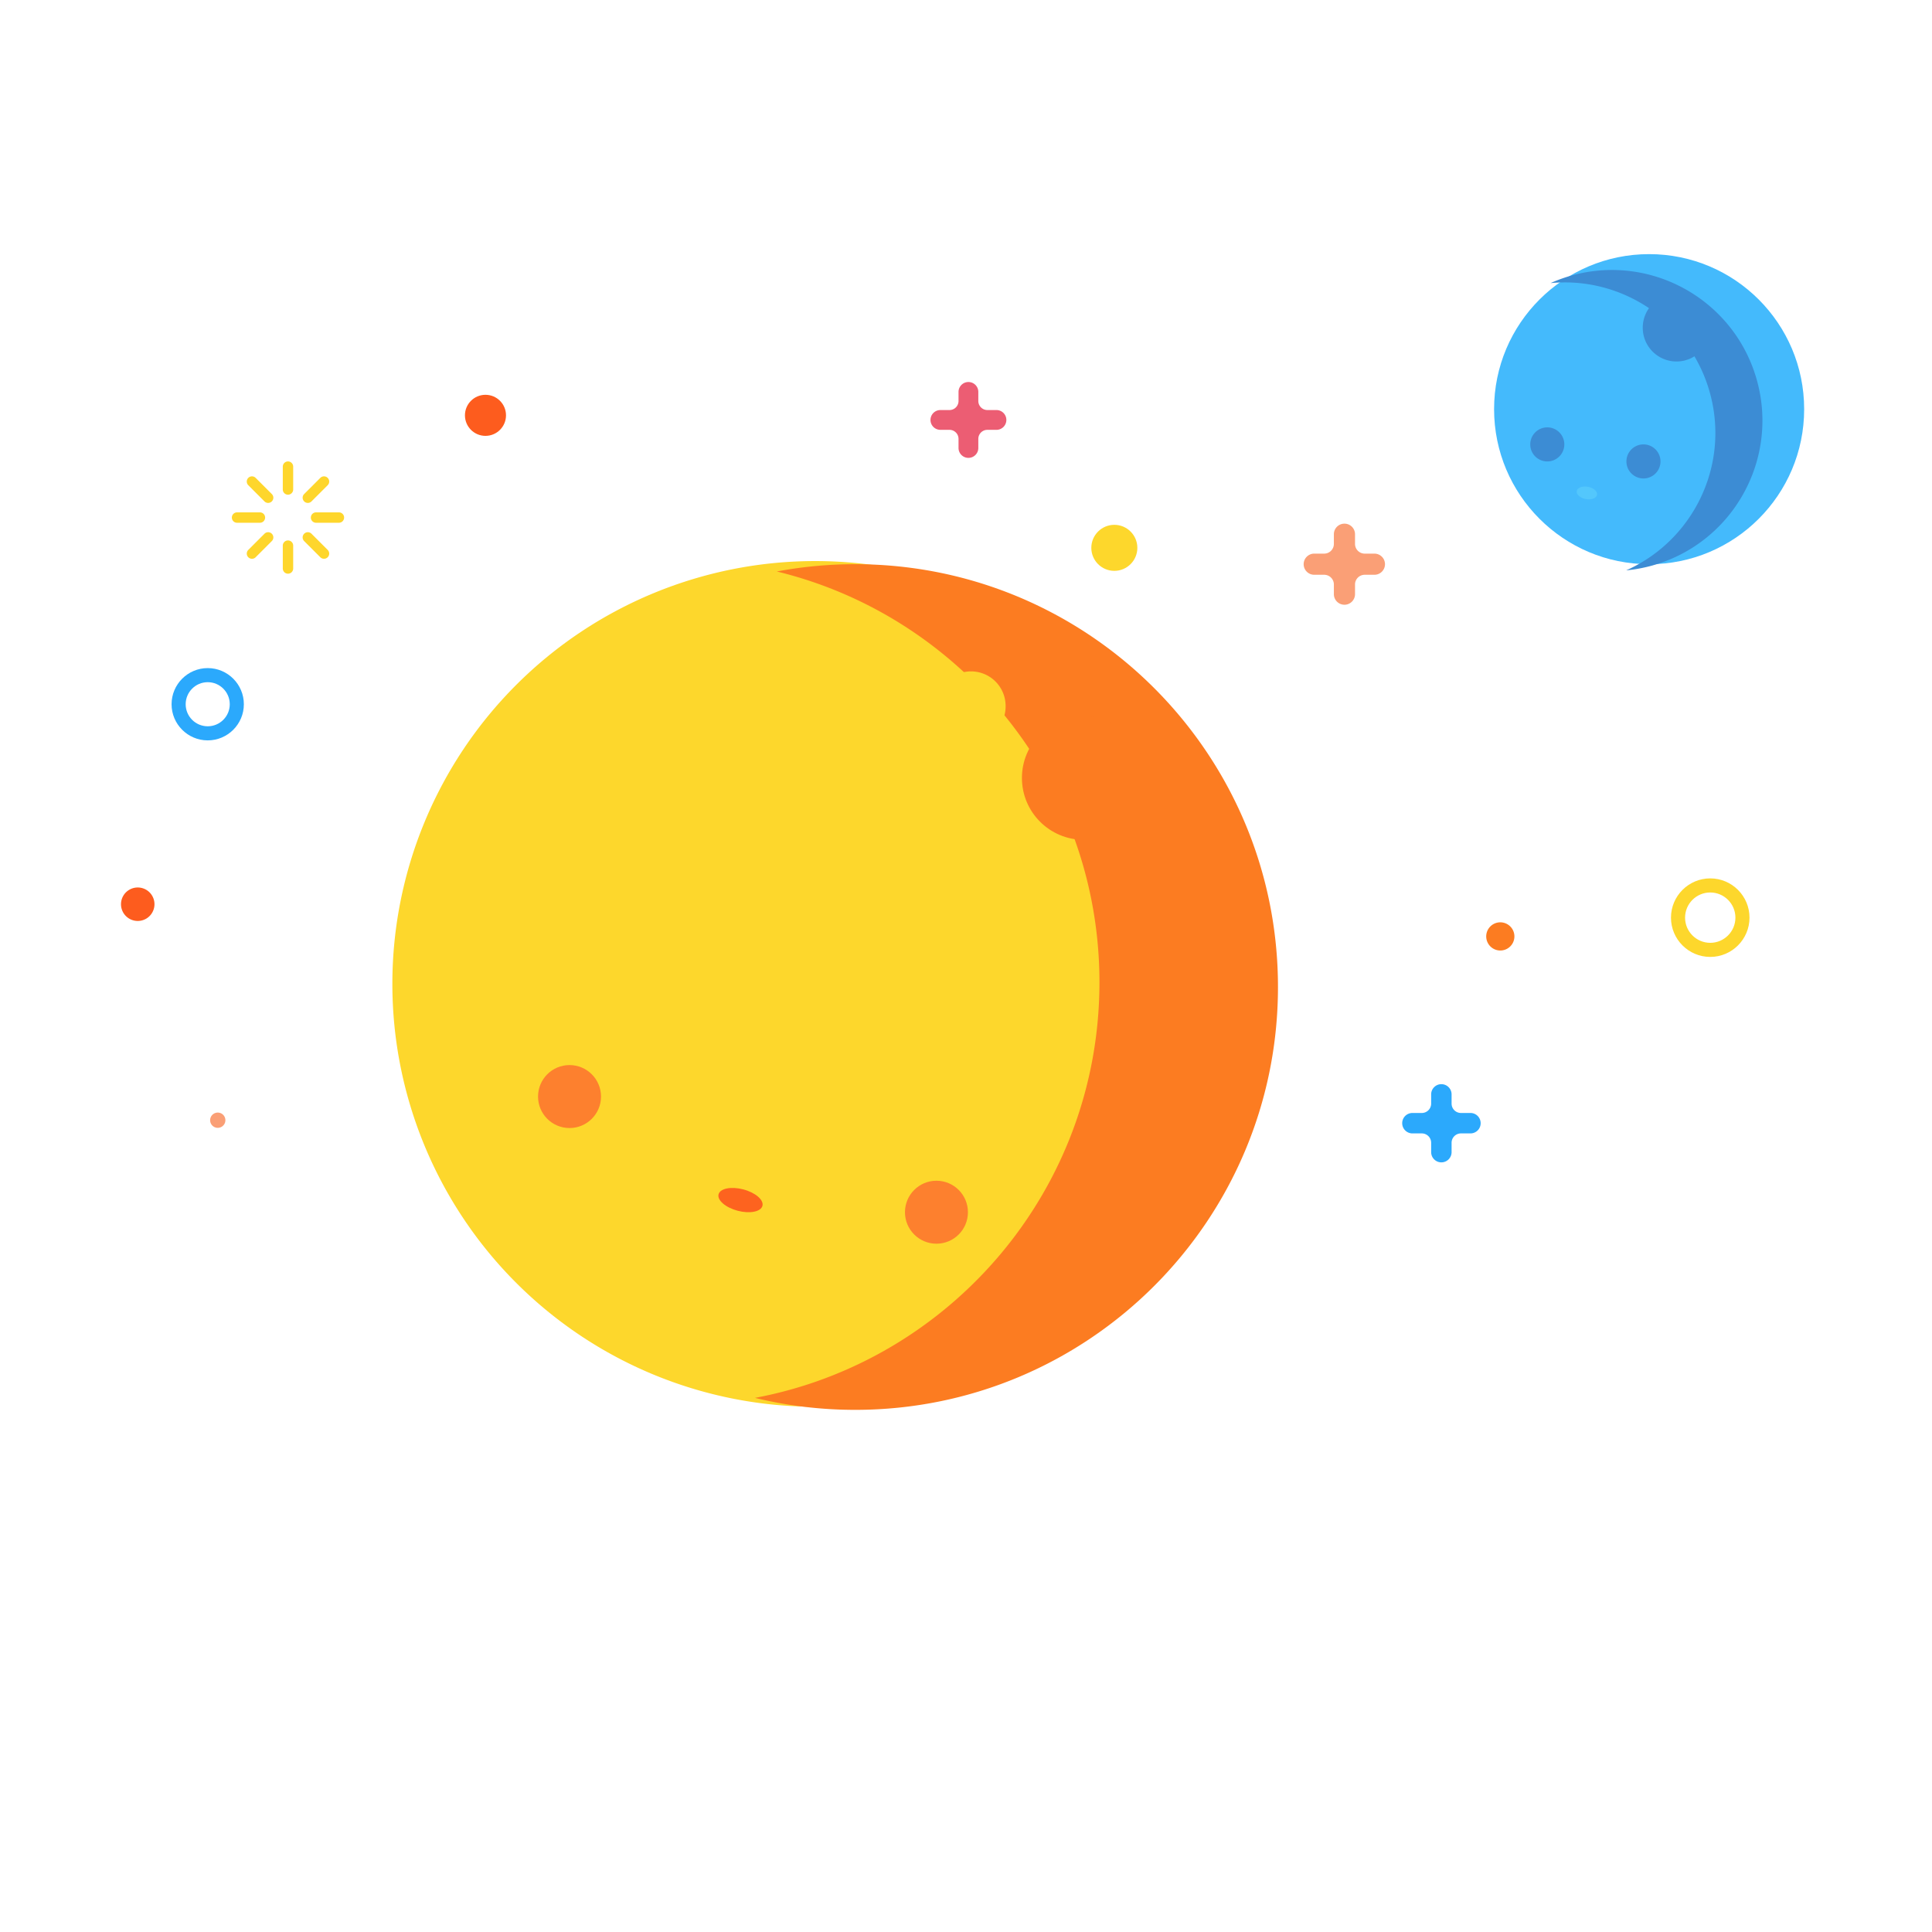 <?xml version="1.0" encoding="utf-8"?>
<svg width="800px" height="800px" viewBox="0 0 1024 1024" class="icon"  version="1.1" xmlns="http://www.w3.org/2000/svg"><path d="M152.642 244.568a2.752 2.752 0 0 0-2.755 2.757l-0.005 12.12a2.767 2.767 0 0 0 2.76 2.757 2.76 2.76 0 0 0 2.753-2.757v-12.12a2.756 2.756 0 0 0-2.753-2.757zM152.639 286.442a2.757 2.757 0 0 0-2.757 2.752l0.005 12.12a2.752 2.752 0 0 0 2.755 2.753 2.749 2.749 0 0 0 2.753-2.753v-12.12a2.754 2.754 0 0 0-2.756-2.752zM140.174 265.748a2.751 2.751 0 0 0 3.896 0 2.752 2.752 0 0 0 0-3.896l-8.572-8.569a2.756 2.756 0 0 0-3.896 0 2.756 2.756 0 0 0 0 3.896l8.572 8.569zM165.102 282.892c-1.075-1.08-2.816-1.08-3.891 0s-1.075 2.816 0 3.896l8.572 8.569a2.761 2.761 0 0 0 3.893 0 2.751 2.751 0 0 0 0-3.896l-8.574-8.569zM140.519 274.318a2.754 2.754 0 0 0-2.755-2.752h-12.118a2.754 2.754 0 1 0 0 5.51h12.118a2.754 2.754 0 0 0 2.755-2.757zM179.634 271.565h-12.12a2.754 2.754 0 0 0-2.753 2.757 2.751 2.751 0 0 0 2.755 2.753h12.118a2.755 2.755 0 0 0 2.755-2.757 2.748 2.748 0 0 0-2.755-2.753zM140.174 282.892l-8.572 8.569a2.756 2.756 0 0 0 0 3.896 2.756 2.756 0 0 0 3.896 0l8.572-8.569a2.752 2.752 0 0 0 0-3.896 2.747 2.747 0 0 0-3.896 0zM165.107 265.748l8.569-8.569a2.756 2.756 0 0 0 0-3.896 2.752 2.752 0 0 0-3.893 0l-8.572 8.569a2.756 2.756 0 0 0 0 3.896 2.747 2.747 0 0 0 3.896 0z" fill="#FED62C" /><path d="M842.369 876.735h45.133" fill="#FEDEBB" /><path d="M887.502 887.94h-45.133c-6.188 0-11.205-5.017-11.205-11.205 0-6.188 5.017-11.205 11.205-11.205h45.133c6.188 0 11.205 5.017 11.205 11.205 0 6.189-5.017 11.205-11.205 11.205z" fill="" /><path d="M770.779 876.735h26.768" fill="#FEDEBB" /><path d="M797.547 887.94h-26.768c-6.188 0-11.205-5.017-11.205-11.205 0-6.188 5.017-11.205 11.205-11.205h26.768c6.188 0 11.205 5.017 11.205 11.205 0 6.189-5.016 11.205-11.205 11.205z" fill="" /><path d="M187.483 876.735h535.986" fill="#FEDEBB" /><path d="M723.468 887.94H187.483c-6.188 0-11.205-5.017-11.205-11.205 0-6.188 5.017-11.205 11.205-11.205h535.986c6.188 0 11.205 5.017 11.205 11.205 0 6.189-5.017 11.205-11.205 11.205z" fill="" /><path d="M85.701 876.735h40.464" fill="#FEDEBB" /><path d="M126.165 887.94h-40.464c-6.188 0-11.205-5.017-11.205-11.205 0-6.188 5.017-11.205 11.205-11.205h40.464c6.188 0 11.205 5.017 11.205 11.205 0 6.189-5.017 11.205-11.205 11.205z" fill="" /><path d="M73.003 479.257m-8.871 0a8.871 8.871 0 1 0 17.742 0 8.871 8.871 0 1 0-17.742 0Z" fill="#FD5C1E" /><path d="M119.463 593.738a4.044 4.044 0 1 1-4.041-4.046 4.044 4.044 0 0 1 4.041 4.046z" fill="#FA9F76" /><path d="M268.193 220.134c0 6.006-4.871 10.884-10.882 10.884s-10.88-4.878-10.88-10.884 4.869-10.884 10.88-10.884c6.011 0 10.882 4.878 10.882 10.884z" fill="#FD5C1E" /><path d="M802.664 496.318a7.472 7.472 0 0 1-7.47 7.47 7.469 7.469 0 0 1-7.47-7.47 7.469 7.469 0 0 1 7.47-7.47 7.472 7.472 0 0 1 7.47 7.47z" fill="#FC7C21" /><path d="M602.817 290.367c0 6.731-5.467 12.198-12.198 12.198-6.74 0-12.198-5.467-12.198-12.198 0-6.735 5.456-12.198 12.198-12.198 6.731 0.001 12.198 5.462 12.198 12.198z" fill="#FDD72C" /><path d="M110.096 392.416c-10.563 0-19.157-8.591-19.157-19.152 0-10.565 8.593-19.162 19.157-19.162 10.561 0 19.152 8.597 19.152 19.162 0 10.56-8.591 19.152-19.152 19.152z m0-30.844c-6.444 0-11.687 5.245-11.687 11.692 0 6.441 5.242 11.682 11.687 11.682 6.441 0 11.682-5.24 11.682-11.682 0-6.446-5.24-11.692-11.682-11.692z" fill="#2BA9FC" /><path d="M906.464 507.188c-11.476 0-20.813-9.338-20.813-20.816 0-11.476 9.338-20.81 20.813-20.81s20.81 9.336 20.81 20.81c0 11.478-9.336 20.816-20.81 20.816z m0-34.156c-7.359 0-13.343 5.985-13.343 13.34 0 7.359 5.985 13.345 13.343 13.345 7.356 0 13.34-5.987 13.34-13.345 0-7.356-5.985-13.34-13.34-13.34z" fill="#FDD72C" /><path d="M774.335 589.9a4.959 4.959 0 0 1-4.963-4.961v-4.966a5.415 5.415 0 0 0-10.829 0v4.966a4.961 4.961 0 0 1-4.966 4.961h-4.966a5.416 5.416 0 0 0-5.413 5.417 5.413 5.413 0 0 0 5.413 5.413h4.966a4.964 4.964 0 0 1 4.966 4.961v4.966a5.419 5.419 0 0 0 5.415 5.418 5.416 5.416 0 0 0 5.413-5.418v-4.966a4.962 4.962 0 0 1 4.963-4.961h4.961a5.416 5.416 0 1 0 0-10.831h-4.961z" fill="#2BA9FC" /><path d="M723.327 293.431a5.138 5.138 0 0 1-5.136-5.136v-5.141a5.605 5.605 0 0 0-11.211 0v5.141a5.139 5.139 0 0 1-5.141 5.136h-5.136a5.607 5.607 0 1 0 0 11.211h5.136a5.142 5.142 0 0 1 5.141 5.141v5.136a5.605 5.605 0 1 0 11.211 0v-5.136a5.142 5.142 0 0 1 5.136-5.141h5.141a5.605 5.605 0 1 0 0-11.211h-5.141z" fill="#FA9F76" /><path d="M523.333 217.333a4.806 4.806 0 0 1-4.805-4.805v-4.805a5.242 5.242 0 1 0-10.486 0v4.805a4.81 4.81 0 0 1-4.81 4.805h-4.805a5.246 5.246 0 0 0-5.247 5.247 5.242 5.242 0 0 0 5.247 5.243h4.805a4.81 4.81 0 0 1 4.81 4.805v4.81a5.242 5.242 0 1 0 10.486 0v-4.81c0-2.651 2.15-4.805 4.805-4.805h4.81a5.245 5.245 0 0 0 0-10.491h-4.81z" fill="#EC5D73" /><path d="M432.069 521.481m-224.106 0a224.106 224.106 0 1 0 448.212 0 224.106 224.106 0 1 0-448.212 0Z" fill="#FDD72C" /><path d="M453.246 299.039a224.978 224.978 0 0 0-41.522 3.857c98.136 23.845 171.005 112.286 171.005 217.76 0 109.577-78.656 200.777-182.58 220.249a224.512 224.512 0 0 0 53.097 6.347c123.769 0 224.106-100.338 224.106-224.106 0.001-123.77-100.337-224.107-224.106-224.107z" fill="#FC7C21" /><path d="M607.218 412.332c0 18.112-14.678 32.789-32.785 32.789-18.112 0-32.789-14.678-32.789-32.789 0-18.106 14.677-32.784 32.789-32.784 18.106 0 32.785 14.677 32.785 32.784z" fill="#FC7C21" /><path d="M514.667 374.315m-18.331 0a18.331 18.331 0 1 0 36.661 0 18.331 18.331 0 1 0-36.661 0Z" fill="#FDD72C" /><path d="M420.231 765.095c-133.411 0-241.95-108.539-241.95-241.95s108.539-241.95 241.95-241.95c133.413 0 241.952 108.539 241.952 241.95S553.644 765.095 420.231 765.095z m0-461.49c-121.055 0-219.539 98.484-219.539 219.539s98.484 219.539 219.539 219.539 219.541-98.484 219.541-219.539-98.485-219.539-219.541-219.539z" fill="" /><path d="M956.241 216.866c0 45.381-36.787 82.172-82.172 82.172-45.381 0-82.172-36.792-82.172-82.172 0-45.386 36.791-82.172 82.172-82.172 45.385 0 82.172 36.787 82.172 82.172z" fill="#44BAFC" /><path d="M906.464 173.703c0 9.883-8.01 17.887-17.887 17.887-9.879 0-17.887-8.006-17.887-17.887 0-9.877 8.008-17.887 17.887-17.887 9.876 0 17.887 8.01 17.887 17.887zM880.092 244.573a9.02 9.02 0 0 1-9.025 9.021c-4.987 0-9.029-4.036-9.029-9.021s4.041-9.032 9.029-9.032c4.985 0 9.025 4.046 9.025 9.032zM829.121 235.547c0 4.985-4.041 9.021-9.027 9.021-4.985 0-9.027-4.036-9.027-9.021s4.041-9.032 9.027-9.032c4.985 0 9.027 4.046 9.027 9.032z" fill="#3C8CD4" /><path d="M834.018 145.749a80.792 80.792 0 0 0-12.203 4.299c38.246-3.696 74.62 20.738 84.725 59.096 10.097 38.358-9.527 77.538-44.631 93.159a81.557 81.557 0 0 0 12.737-2.266c42.604-11.22 68.044-54.855 56.829-97.459-11.219-42.605-54.849-68.049-97.458-56.83z" fill="#3C8CD4" /><path d="M854.148 306.455c-48.026 0-87.099-39.072-87.099-87.099s39.072-87.099 87.099-87.099 87.099 39.072 87.099 87.099-39.072 87.099-87.099 87.099z m0-156.767c-38.416 0-69.668 31.252-69.668 69.668s31.252 69.668 69.668 69.668 69.668-31.252 69.668-69.668-31.252-69.668-69.668-69.668zM358.675 542.915c0 11.463-9.294 20.766-20.767 20.766-11.468 0-20.766-9.304-20.766-20.766 0-11.469 9.299-20.766 20.766-20.766 11.474-0.001 20.767 9.298 20.767 20.766z" fill="" /><path d="M318.549 581.199c0 9.211-7.467 16.686-16.688 16.686-9.216 0-16.686-7.475-16.686-16.686 0-9.216 7.47-16.691 16.686-16.691 9.221 0 16.688 7.475 16.688 16.691zM513.025 642.503c0 9.211-7.467 16.686-16.688 16.686-9.216 0-16.686-7.475-16.686-16.686 0-9.216 7.47-16.691 16.686-16.691 9.221 0 16.688 7.474 16.688 16.691z" fill="#FD802E" /><path d="M487.315 579.804m-20.144 0a20.144 20.144 0 1 0 40.288 0 20.144 20.144 0 1 0-40.288 0Z" fill="" /><path d="M363.723 601.422a32.035 32.035 0 0 0-0.713 2.325c-5.153 19.615 6.565 39.691 26.178 44.845s39.69-6.565 44.843-26.18c0.207-0.787 0.379-1.585 0.522-2.373 0.239-1.323-10.145-5.17-23.113-8.579l-23.371-6.142c-12.97-3.41-23.903-5.166-24.346-3.896z" fill="" /><path d="M404.109 639.123c-0.822 3.122-6.697 4.29-13.112 2.607-6.425-1.692-10.967-5.598-10.146-8.72 0.822-3.127 6.694-4.29 13.119-2.602 6.418 1.688 10.961 5.588 10.139 8.715z" fill="#FD631F" /><path d="M829.48 219.119c-5.52-0.958-9.221-6.211-8.265-11.731l-3.154-0.545c-1.257 7.256 3.608 14.168 10.875 15.427 7.265 1.259 14.172-3.608 15.431-10.87l-3.157-0.545c-0.952 5.52-6.205 9.22-11.731 8.263zM870.119 226.934c-5.525-0.958-9.225-6.211-8.268-11.731l-3.152-0.55c-1.259 7.261 3.608 14.168 10.873 15.432 7.263 1.259 14.175-3.613 15.429-10.87l-3.152-0.55c-0.958 5.52-6.211 9.225-11.731 8.268z" fill="" /><path d="M831.674 252.537a10.873 12.962 10.591 1 0 21.375 3.997 10.873 12.962 10.591 1 0-21.375-3.997Z" fill="" /><path d="M846.479 262.271c-0.333 1.79-3.017 2.796-5.994 2.237-2.974-0.555-5.118-2.461-4.784-4.251 0.336-1.79 3.02-2.791 5.997-2.237 2.975 0.56 5.115 2.461 4.781 4.251z" fill="#53C7FC" /></svg>
